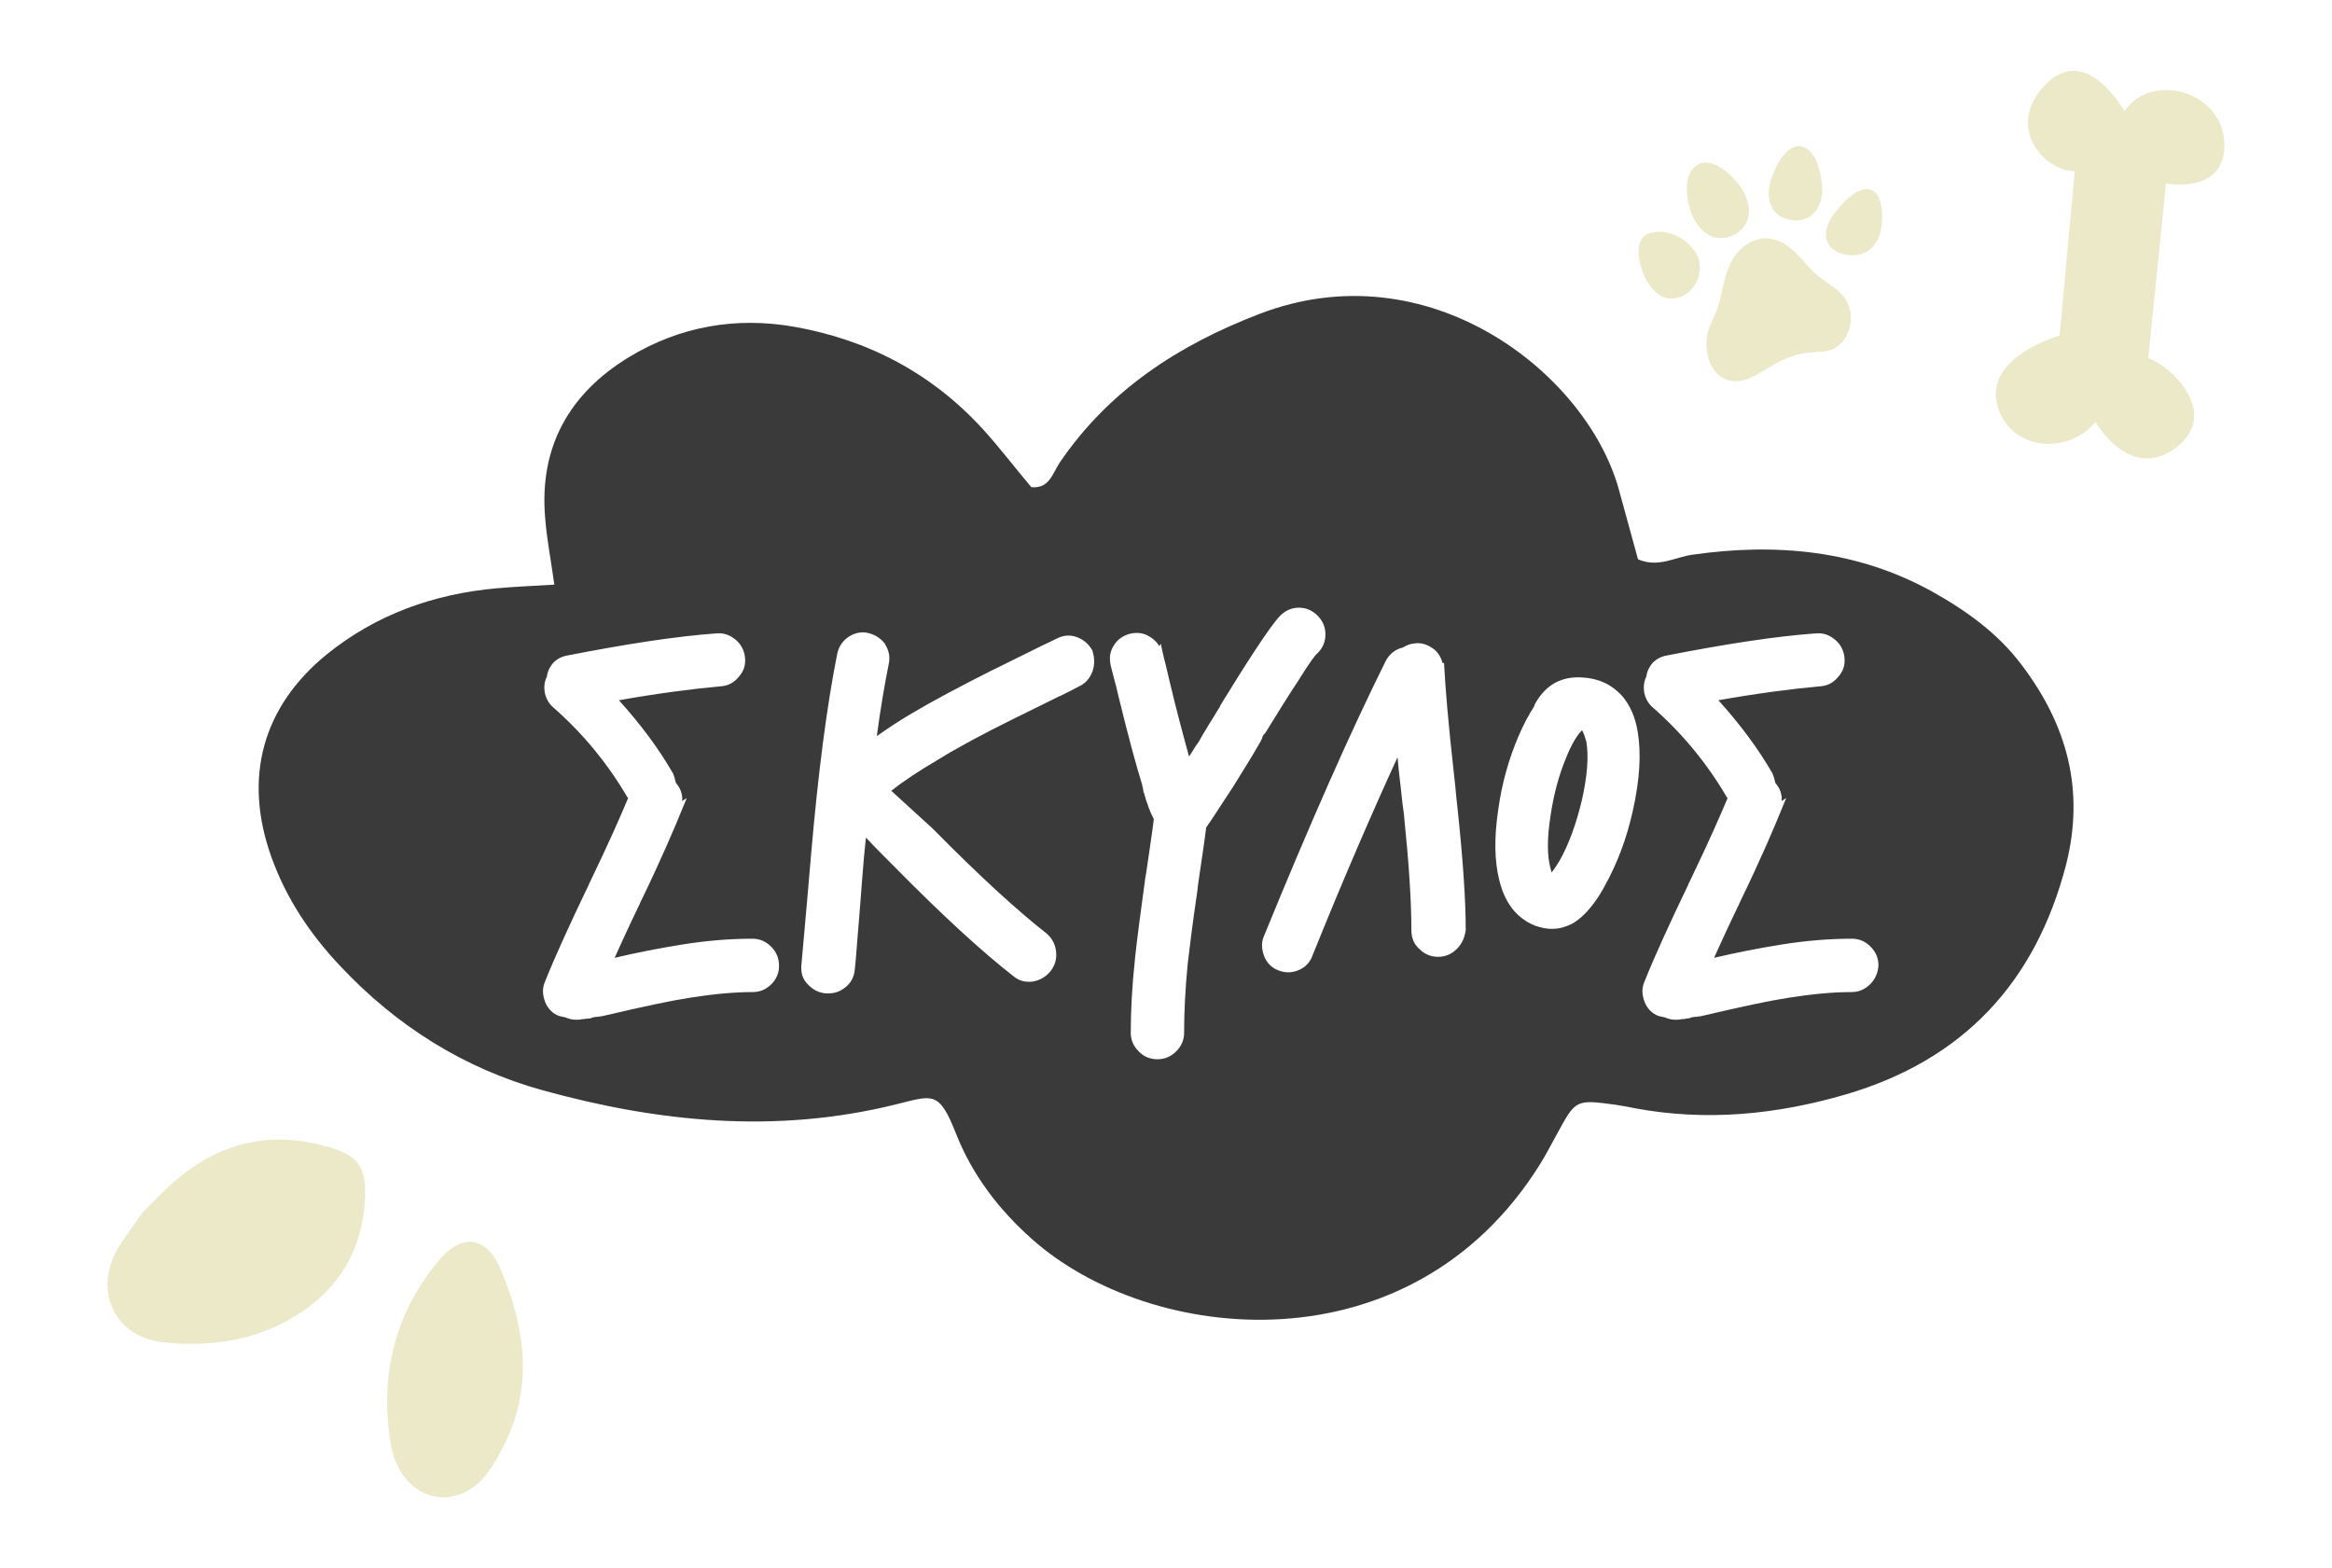 <?xml version="1.0" encoding="utf-8"?>
<!-- Generator: Adobe Illustrator 26.1.0, SVG Export Plug-In . SVG Version: 6.00 Build 0)  -->
<svg version="1.2" baseProfile="tiny" id="Layer_1" xmlns="http://www.w3.org/2000/svg" xmlns:xlink="http://www.w3.org/1999/xlink"
	 x="0px" y="0px" viewBox="0 0 708 476" overflow="visible" xml:space="preserve">
<g>
	<g>
		<g>
			<path fill-rule="evenodd" fill="#3A3A3A" d="M480.3,221.7C480.2,221.7,480.2,221.6,480.3,221.7c-1.5,1.5-3.2,4.3-4.8,8.3
				c-2.2,5.3-3.8,11.1-4.8,18c-1,6.5-1,11.7,0,15.5c0.1,0.5,0.3,1,0.4,1.4c0.8-1.1,1.7-2.4,2.4-3.6c2.8-5,5-11,6.8-18.5
				c1.6-7.2,2.1-13.2,1.3-17.7C481.2,223.9,480.8,222.4,480.3,221.7z"/>
			<path fill-rule="evenodd" fill="#3A3A3A" d="M613.8,201.9c-7.2-9.6-16.8-16.5-27.2-22.3c-22.8-12.6-47.3-14.8-72.7-11.2
				c-5.3,0.7-10.4,4.1-16.6,1.4c-1.9-6.9-3.9-14.2-5.9-21.5c-9.9-35.1-57.7-72.7-109-53c-24.5,9.4-45.7,23.1-60.7,45.2
				c-2.1,3.1-3.1,8-8.6,7.4c-4.9-5.8-9.5-11.9-14.6-17.5c-15.5-17-34.8-27.2-57.4-31.2c-17.8-3.1-34.7-0.1-50.1,9.2
				c-18.1,11-27.3,27.2-25.5,48.7c0.5,6.6,1.8,13.1,2.8,20.4c-6.4,0.4-11.9,0.6-17.4,1.1c-19.1,1.7-36.6,7.9-51.6,20
				c-19.7,16-25.5,37.6-16.9,61.6c4.5,12.6,11.8,23.5,21,33.2c17,18.1,37.5,31,61.3,37.6c35.1,9.7,70.7,13.3,106.9,4.4
				c11.6-2.8,13.4-4.6,18.7,8.9c4.9,12.4,12.9,22.9,22.9,31.8c36,32.2,115.1,40.4,154.4-22.7c1.8-2.9,3.4-6,5.1-9.1
				c5.7-10.5,5.7-10.5,17.7-8.9c2.1,0.3,4.1,0.7,6.1,1.1c21.6,4,42.9,1.9,63.8-4.2c35.6-10.4,57.7-33.9,67-69.9
				C633,239.7,627.5,220,613.8,201.9z M234.2,298.8c-1.6,1.6-3.5,2.4-5.6,2.4c-5.7,0-12.1,0.6-19,1.7c-5.9,0.9-13.9,2.6-26.7,5.6
				l-0.1,0h-0.1c0,0,0,0,0,0l-0.1,0.1h-0.4c-0.1,0-0.2,0-0.3,0l-0.2,0.1h-0.2c-0.2,0-0.3,0-0.4,0l-0.2,0.1h-0.2c-0.2,0-0.3,0-0.4,0
				c-0.2,0.1-0.4,0.2-0.6,0.2c-0.1,0-0.2,0-0.2,0.1l-0.2,0.1h-0.2c-0.2,0-0.3,0-0.4,0l-0.2,0.1H178c-0.1,0-0.2,0-0.2,0
				c0,0,0,0-0.1,0l-0.2,0.1h-0.7c-0.6,0.2-1.2,0.2-1.9,0.2c-1.1,0-2.1-0.2-3.2-0.7c-0.7-0.1-1.2-0.3-1.8-0.4l-0.1,0
				c-2.1-0.8-3.5-2.3-4.3-4.3c-0.8-2.2-0.9-4.1-0.1-6c2.9-7.3,7.4-17.2,13.4-29.7c0.1-0.3,0.2-0.6,0.4-0.8c0,0,0,0,0,0
				c0-0.1,0.1-0.3,0.2-0.5c5.4-11.2,9.1-19.6,11.3-24.9c0,0,0,0,0,0l-0.1-0.1l-0.1-0.1c-6-10.3-13.6-19.5-22.5-27.3
				c-1.3-1.1-2.2-2.6-2.6-4.5c-0.3-1.8-0.1-3.4,0.6-4.8c0.2-1.5,0.8-2.9,2-4.3l0,0c1.2-1.2,2.6-1.9,4.3-2.2
				c18-3.5,32.8-5.8,45.2-6.7c2.3-0.2,4.1,0.5,5.8,1.9c1.7,1.4,2.7,3.3,2.9,5.6c0.2,2.3-0.5,4.2-2.1,5.9c-1.3,1.6-3.2,2.6-5.6,2.7
				c-8.7,0.8-18.7,2.1-30.6,4.2c6.6,7.3,12.1,14.7,16.3,22l0.1,0.1c0.4,1,0.7,2,0.9,3c1.4,1.6,2.1,3.5,1.9,5.5l1.4-0.9l-1.2,2.9
				c-2.3,5.7-6.4,15.4-12.9,28.8l-0.1,0.2c0,0.1-0.1,0.3-0.2,0.5c0,0.1-0.1,0.1-0.1,0.2v0l-0.1,0.2c-3.1,6.4-5.4,11.5-7.3,15.7
				c6.8-1.6,13.5-2.9,20.3-4c7.4-1.2,14.7-1.8,21.6-1.8c2.1,0,4,0.8,5.6,2.4c1.6,1.6,2.4,3.5,2.4,5.7
				C236.6,295.2,235.8,297.2,234.2,298.8z M331.7,203.8c-0.8,2.2-2.2,3.7-4.1,4.6c-1.6,0.8-3.4,1.8-5.5,2.8l-0.2,0.1h-0.1
				c-3.2,1.6-5.9,2.9-8.1,4c-2.7,1.3-4.6,2.3-5.7,2.8c-9.9,4.9-17.5,9-23.3,12.6c-5.6,3.3-10.2,6.3-14.1,9.4l12.6,11.5
				c14.3,14.5,25.6,24.8,34.4,31.7c1.7,1.4,2.7,3.2,3,5.4c0.3,2.3-0.2,4.2-1.6,6.1l0,0c-1.5,1.8-3.2,2.8-5.4,3.2
				c-2.3,0.3-4.2-0.2-5.9-1.6c-9.5-7.4-21.6-18.5-35.9-33c-3.1-3.1-6-6-8.9-9.1c-0.2,1.9-0.4,3.9-0.6,5.9l0,0.1
				c-0.3,3.4-0.7,8.4-1.2,15.1c-0.3,3.7-0.6,7-0.8,9.8c-0.3,3.6-0.5,6.8-0.8,9.2c-0.2,2.2-1.1,4-2.9,5.4c-1.5,1.2-3.1,1.8-5.1,1.8
				c-0.3,0-0.5,0-0.8,0c-2.2-0.2-3.9-1.1-5.5-2.8c-1.5-1.5-2.1-3.4-1.9-5.8c0.4-4.6,1-11,1.7-19.1c0.6-6.8,1-11.9,1.3-15.1
				c2.1-24.1,4.7-44.4,7.9-60.4c0.5-2.2,1.7-3.9,3.5-5.1c1.9-1.2,4-1.6,5.9-1.1c2.1,0.5,3.8,1.6,5.1,3.3l0,0.1
				c1.2,1.9,1.6,3.9,1.1,6.1c-1.3,6.5-2.5,13.6-3.6,21.8c3.1-2.2,6.7-4.6,10.6-6.9c6.4-3.8,14.7-8.2,24.4-13.1
				c1.1-0.5,2.7-1.3,5.1-2.5c2.4-1.2,5.4-2.7,9.1-4.5l0.8-0.4c1.8-0.8,3.3-1.6,4.8-2.3c2-1,4.1-1.1,6.1-0.3c2,0.8,3.5,2.1,4.6,4.1
				l0,0.1C332.3,199.7,332.4,201.7,331.7,203.8z M381.5,227.2l-1,1.7c-0.7,1.1-1.2,2.1-1.7,2.8c-0.7,1.2-1.1,1.8-1.3,2.1
				c-2.1,3.5-4,6.5-5.5,8.7c-0.8,1.2-1.5,2.3-2.1,3.2c-0.8,1.2-1.5,2.3-2.1,3.2l0,0c-0.3,0.5-0.6,0.9-0.9,1.3
				c-0.2,0.4-0.5,0.7-0.7,1c-0.4,3.4-1.2,8.7-2.3,16.2c-0.1,1-0.3,1.8-0.3,2.4c-0.1,0.6-0.1,1.1-0.2,1.5c-1.3,8.9-2.2,16-2.8,21.2
				c-0.8,8.3-1.1,15.1-1.1,21.1c0,2.1-0.8,4-2.4,5.6c-1.6,1.6-3.5,2.4-5.7,2.4c-2.2,0-4.2-0.8-5.7-2.4c-1.6-1.6-2.4-3.5-2.4-5.6
				c0-6.9,0.4-14.3,1.3-22.7c0.6-5.9,1.7-13.8,2.8-22c0.1-0.4,0.1-0.9,0.2-1.5c0.1-0.7,0.2-1.5,0.4-2.5c1.1-7.5,1.9-12.8,2.3-16.2
				c-0.7-1.4-1.4-2.9-2-4.8c-0.3-0.7-0.5-1.4-0.7-2.2c-0.1-0.4-0.2-0.8-0.4-1.2l-0.1-0.2v-0.2c0-0.1,0-0.2,0-0.3l-0.1-0.2v-0.3
				l0-0.1c-0.2-0.4-0.2-0.6-0.2-0.8c-1.8-5.8-4.1-14.2-7.3-27.3c-0.4-1.8-0.8-3.4-1.2-4.8c-0.5-1.8-0.8-3.2-1.1-4.3
				c-0.5-2.3-0.2-4.3,1-6.1c1.1-1.8,2.9-3,4.9-3.5c2.3-0.5,4.3-0.2,6.1,1c1.2,0.7,2.1,1.7,2.8,2.8l0.4-0.8l0.6,2.7
				c0.2,1,0.5,2.2,0.9,3.7c0.4,1.6,0.8,3.4,1.3,5.5c1.9,8,3.9,15.5,5.8,22.4c0.3-0.5,0.6-0.9,0.9-1.4c0.6-1,1.3-2.1,2.1-3.2
				c0.3-0.6,1.3-2.3,3-5.1c0.7-1.1,1.3-2.1,1.8-2.9c0.6-1,1-1.7,1.3-2.1c0.1-0.1,0.2-0.2,0.2-0.4c0.1-0.2,0.2-0.3,0.2-0.4l0-0.1
				l0.1-0.1c6.5-10.6,14.9-23.9,18.1-27.1c1.6-1.6,3.5-2.4,5.7-2.4c2.1,0,4,0.8,5.6,2.4c1.6,1.6,2.4,3.5,2.4,5.7
				c0,2.2-0.8,4.2-2.4,5.7l-0.1,0.1c-0.6,0.5-2.1,2.4-5.7,8.2c-2.4,3.6-5.8,9-10.1,16l-0.1,0.1l-0.1,0.1c0,0-0.1,0.1-0.2,0.2
				c-0.1,0.1-0.2,0.3-0.3,0.4l0,0C383.2,224.4,382.5,225.5,381.5,227.2z M442.3,288.1c-1.6,1.6-3.5,2.4-5.7,2.4
				c-2.2,0-4.1-0.8-5.7-2.4c-1.6-1.4-2.4-3.4-2.4-5.6c0-9.3-0.8-20.9-2.2-34.5l0-0.3c-0.3-2.1-0.7-5.1-1.1-9.2
				c-0.4-3.2-0.7-6.1-0.9-8.6c-7.8,17-16.6,37.3-25.9,60.4c-0.8,2.1-2.3,3.5-4.3,4.3c-1,0.4-2,0.6-3,0.6c-1,0-2-0.2-3-0.6
				c-2.1-0.8-3.5-2.3-4.3-4.3c-0.8-2.2-0.9-4.1-0.1-6c13.9-34,26.3-62.1,37-83.6c1.1-2.1,2.9-3.6,5.2-4.1c1.1-0.7,2.4-1.2,3.9-1.3
				c2-0.2,3.9,0.5,5.8,2l0,0c1.2,1.1,2,2.5,2.4,4.1l0.4-0.2l0.1,1.5c0.3,5.7,1.1,16.2,3.1,33.9l0,0c0.2,1.9,0.4,3.6,0.5,5
				c0.2,1.9,0.4,3.5,0.5,4.7c1.6,15.2,2.4,27,2.4,36.1C444.7,284.6,443.9,286.5,442.3,288.1z M495.7,246.3c-1.9,8.5-4.8,16-8.4,22.5
				c-1.8,3.4-3.8,6.2-6,8.5c-1.5,1.5-2.9,2.6-4.3,3.3c-1.9,0.9-3.7,1.4-5.7,1.4c-0.3,0-0.6,0-0.8,0c-4.2-0.3-7.7-2.1-10.6-5.2
				c-2.2-2.5-3.7-5.5-4.7-9.5c-1.5-6-1.6-13.1-0.3-21.7c1.1-7.8,3.1-14.9,6-21.8c1.7-4,3.3-6.9,4.8-9.2c0.1-0.2,0.2-0.5,0.3-0.8
				l0.1-0.2c3.2-5.7,8-8.4,14.5-7.9c4.8,0.3,8.7,2.1,11.9,5.6l0,0c2.4,2.8,4,6.5,4.7,10.8C498.3,228.6,497.9,236.5,495.7,246.3z
				 M567.8,298.8c-1.6,1.6-3.5,2.4-5.6,2.4c-5.7,0-12.1,0.6-19,1.7c-5.9,0.9-13.9,2.6-26.7,5.6l-0.1,0h-0.1c0,0,0,0,0,0l-0.1,0.1
				h-0.4c-0.1,0-0.2,0-0.3,0l-0.2,0.1H515c-0.2,0-0.3,0-0.4,0l-0.2,0.1h-0.2c-0.2,0-0.3,0-0.4,0c-0.2,0.1-0.4,0.2-0.6,0.2
				c-0.1,0-0.2,0-0.2,0.1l-0.2,0.1h-0.2c-0.2,0-0.3,0-0.4,0l-0.2,0.1h-0.2c-0.1,0-0.2,0-0.2,0c0,0,0,0-0.1,0l-0.2,0.1h-0.7
				c-0.6,0.2-1.2,0.2-1.9,0.2c-1.1,0-2.1-0.2-3.2-0.7c-0.7-0.1-1.2-0.3-1.8-0.4l-0.1,0c-2.1-0.8-3.5-2.3-4.3-4.3
				c-0.8-2.2-0.9-4.1-0.1-6c2.9-7.3,7.4-17.2,13.4-29.7c0.1-0.3,0.2-0.6,0.4-0.8c0,0,0,0,0,0c0-0.1,0.1-0.3,0.2-0.5
				c5.4-11.2,9.1-19.6,11.3-24.9c0,0,0,0,0,0l-0.1-0.1l-0.1-0.1c-6-10.3-13.6-19.5-22.5-27.3c-1.3-1.1-2.2-2.6-2.6-4.5
				c-0.3-1.8-0.1-3.4,0.6-4.8c0.2-1.5,0.8-2.9,2-4.3l0,0c1.2-1.2,2.6-1.9,4.3-2.2c18-3.5,32.8-5.8,45.2-6.7c2.3-0.2,4.1,0.5,5.8,1.9
				c1.7,1.4,2.7,3.3,2.9,5.6c0.2,2.3-0.5,4.2-2.1,5.9c-1.3,1.6-3.2,2.6-5.6,2.7c-8.7,0.8-18.7,2.1-30.6,4.2
				c6.6,7.3,12.1,14.7,16.3,22l0.1,0.1c0.4,1,0.7,2,0.9,3c1.4,1.6,2.1,3.5,1.9,5.5l1.4-0.9l-1.2,2.9c-2.3,5.7-6.4,15.4-12.9,28.8
				l-0.1,0.2c0,0.1-0.1,0.3-0.2,0.5c0,0.1-0.1,0.1-0.1,0.2v0l-0.1,0.2c-3.1,6.4-5.4,11.5-7.3,15.7c6.8-1.6,13.5-2.9,20.3-4
				c7.4-1.2,14.7-1.8,21.6-1.8c2.1,0,4,0.8,5.6,2.4c1.6,1.6,2.4,3.5,2.4,5.7C570.2,295.2,569.4,297.2,567.8,298.8z"/>
		</g>
	</g>
	<path fill="#EBE9C8" d="M629.9,52c-9.5-0.1-21.3-13.7-8.8-26.4c12.4-12.7,23.9,8.2,23.9,8.2c8.3-12.3,29.9-6,30.3,9.7
		c0.5,15.7-17.7,12.2-17.7,12.2l-5.4,53c8.7,3.4,21.7,17.9,7.9,27.6c-13.8,9.7-23.9-8.2-23.9-8.2c-8.5,10.3-26.4,8.8-29.9-5.5
		c-3.5-14.4,19-20.7,19-20.7L629.9,52z"/>
	<g>
		<path fill="#EBE9C8" d="M549.8,81.8c-4.1-4.6-8-9.9-14.9-9.4c0,0,0,0-0.1,0c-0.1,0-0.3,0-0.4,0.1c-6.1,1.5-8.9,5.9-10.6,11.7
			c-0.9,3-1.3,6.2-2.3,9.2c-1,3-2.7,5.4-3.2,8.5c-0.7,4.4,0.4,10.1,4.4,12.6c5.8,3.7,11.8-1.7,16.7-4.3c3.9-2,6.9-3,11.2-3.3
			c2.7-0.2,4.8,0,7.1-1.6c3.7-2.6,5.1-7.9,3.7-12.1C559.8,87.7,553.4,85.8,549.8,81.8z"/>
		<path fill="#EBE9C8" d="M500.5,70.9c-0.1,0-0.2,0.1-0.2,0.1c-0.1,0-0.1,0-0.2,0.1c-3.9,1.9-2.6,8.2-1.4,11.4
			c1.5,4,4.8,8.8,9.7,8.1c5.8-0.8,9.3-7.6,7-12.8C512.9,72.5,506.1,69,500.5,70.9z"/>
		<path fill="#EBE9C8" d="M526.9,71.1c0.1-0.1,0.2-0.1,0.3-0.2c5.4-3.6,4.4-9.9,0.9-14.6c-2.4-3.3-8.5-9.1-13-6.1
			c-4.5,3-3,11.2-1.3,15.2C516.2,71,521.1,74.1,526.9,71.1z"/>
		<path fill="#EBE9C8" d="M543.8,66.8c0.1,0,0.1,0,0.2,0c0.1,0,0.2,0,0.3,0.1c6.1,0.5,9.1-4.3,8.9-9.9c-0.1-3.7-1.6-11.3-6-12.5
			c-4.7-1.3-8.3,6.3-9.4,9.7C535.9,59.7,537.2,65.8,543.8,66.8z"/>
		<path fill="#EBE9C8" d="M567.9,57.6c-4.1-1.3-9.5,5-11.4,7.8c-3.4,4.8-3,10.1,3.2,11.8c0.1,0,0.3,0.1,0.4,0.1
			c5.7,1.1,9.9-2,11-7.7C571.6,66.4,571.9,58.8,567.9,57.6z"/>
	</g>
	<g>
		<path fill-rule="evenodd" fill="#EBE9C8" d="M43.4,368c3.8-3.7,7.4-7.7,11.6-11c13.5-10.8,28.7-13.6,45.3-8.6
			c8.6,2.6,10.9,6.2,10.5,15.4c-0.7,15.7-8,27.8-21.2,35.8c-12.3,7.5-26.2,9.5-40.3,7.9c-14.1-1.6-20.7-14.9-14.1-27.4
			C37.5,375.9,40.6,372.1,43.4,368z"/>
		<path fill-rule="evenodd" fill="#EBE9C8" d="M132.9,383.1c7.1-8.9,14.8-8,19.2,2.5c7.5,17.9,9.9,36,0.5,54c-1.7,3.3-3.6,6.6-6,9.3
			c-7.8,8.6-19.7,7.3-25.4-2.9c-1.5-2.7-2.4-5.9-2.8-9C115.5,417,119.9,398.9,132.9,383.1z"/>
	</g>
</g>
</svg>
